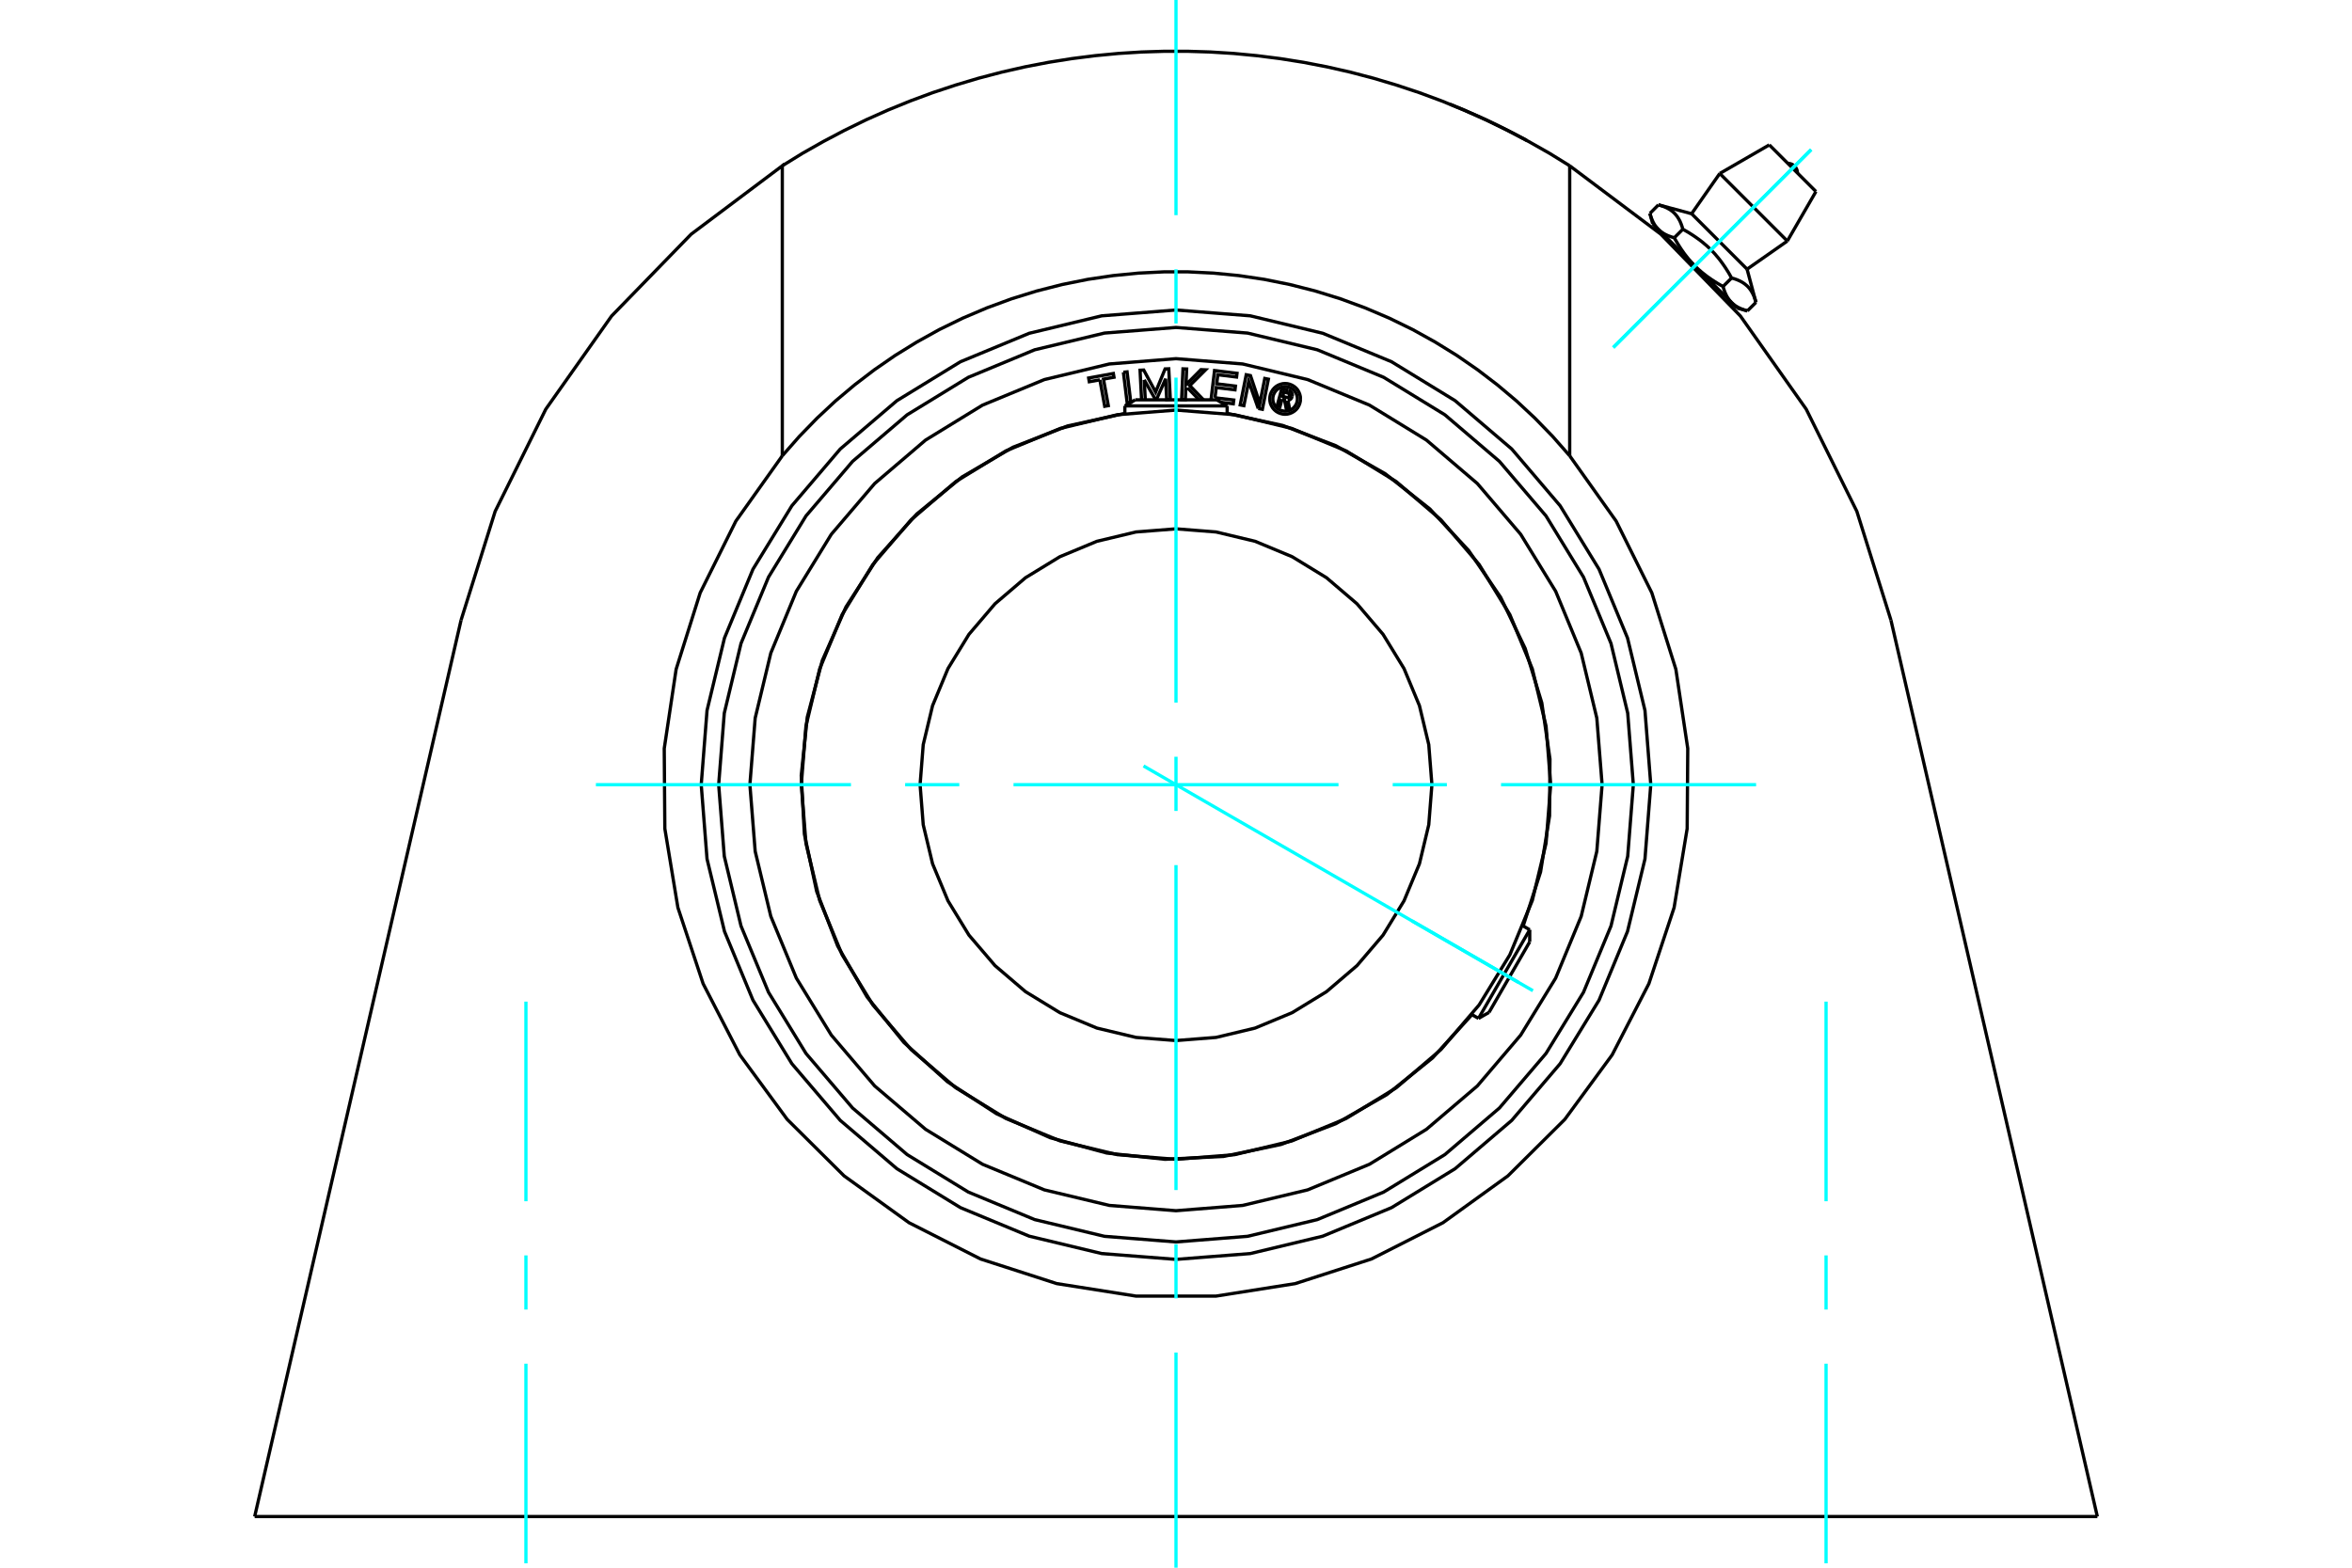 <?xml version="1.0" standalone="no"?>
<!DOCTYPE svg PUBLIC "-//W3C//DTD SVG 1.1//EN"
	"http://www.w3.org/Graphics/SVG/1.1/DTD/svg11.dtd">
<svg xmlns="http://www.w3.org/2000/svg" height="100%" width="100%" viewBox="0 0 36000 24000">
	<rect x="-1800" y="-1200" width="39600" height="26400" style="fill:#FFF"/>
	<g style="fill:none; fill-rule:evenodd" transform="matrix(1 0 0 1 0 0)">
		<g style="fill:none; stroke:#000; stroke-width:50; shape-rendering:geometricPrecision">
			<polyline points="22193,1596 22196,1597 22203,1600 22215,1604 22232,1611 22253,1620 22279,1631 22309,1643 22343,1657 22378,1672 22418,1689 22461,1708 22507,1728 22556,1749 22607,1772 22659,1795 22711,1819 22763,1843 22814,1867 22865,1892 22917,1917 22968,1942 23018,1967 23065,1991 23110,2014 23152,2035 23190,2055 23225,2073 23257,2090 23285,2105 23310,2118 23331,2129 23347,2138 23358,2144 23365,2148 23367,2149"/>
			<polyline points="24026,6978 23765,6681 23492,6400 23209,6136 22919,5892 22618,5662 22301,5443 21968,5237 21622,5045 21263,4870 20894,4713 20516,4574 20132,4455 19743,4356 19352,4277 18961,4219 18573,4181 18189,4162 17811,4162 17427,4181 17039,4219 16648,4277 16257,4356 15868,4455 15484,4574 15106,4713 14737,4870 14378,5045 14032,5237 13699,5443 13382,5662 13081,5892 12791,6136 12508,6400 12235,6681 11974,6978"/>
			<line x1="24026" y1="2538" x2="24026" y2="6978"/>
			<polyline points="11974,2538 12283,2347 12601,2167 12925,1996 13255,1835 13591,1685 13932,1546 14277,1418 14627,1302 14979,1197 15334,1104 15691,1023 16049,954 16407,897 16764,852 17121,818 17475,796 17826,785 18174,785 18525,796 18879,818 19236,852 19593,897 19951,954 20309,1023 20666,1104 21021,1197 21373,1302 21723,1418 22068,1546 22409,1685 22745,1835 23075,1996 23399,2167 23717,2347 24026,2538"/>
			<polyline points="11974,6978 11974,2538 10578,3586 9361,4838 8354,6264 7579,7828 7057,9494"/>
			<line x1="3898" y1="23217" x2="7057" y2="9494"/>
			<line x1="32102" y1="23217" x2="3898" y2="23217"/>
			<line x1="28943" y1="9494" x2="32102" y2="23217"/>
			<polyline points="28943,9494 28421,7828 27646,6264 26639,4838 25422,3586 24026,2538"/>
			<polyline points="11974,6978 11263,7978 10717,9076 10349,10246 10167,11459 10176,12685 10376,13895 10762,15059 11324,16149 12050,17138 12920,18002 13914,18719 15008,19274 16175,19651 17387,19842 18613,19842 19825,19651 20992,19274 22086,18719 23080,18002 23950,17138 24676,16149 25238,15059 25624,13895 25824,12685 25833,11459 25651,10246 25283,9076 24737,7978 24026,6978"/>
			<polyline points="25267,12013 25178,10876 24911,9767 24475,8714 23879,7742 23139,6874 22272,6134 21299,5538 20246,5102 19137,4835 18000,4746 16863,4835 15754,5102 14701,5538 13728,6134 12861,6874 12121,7742 11525,8714 11089,9767 10822,10876 10733,12013 10822,13150 11089,14259 11525,15312 12121,16285 12861,17152 13728,17892 14701,18488 15754,18925 16863,19191 18000,19280 19137,19191 20246,18925 21299,18488 22272,17892 23139,17152 23879,16285 24475,15312 24911,14259 25178,13150 25267,12013"/>
			<line x1="26877" y1="4629" x2="26746" y2="4759"/>
			<line x1="25892" y1="3272" x2="26741" y2="4121"/>
			<polyline points="25384,3136 25403,3141 25422,3147 25439,3153 25456,3159 25472,3165 25487,3171 25502,3178 25516,3185 25530,3192 25543,3200 25556,3207 25569,3215 25580,3224 25592,3232 25603,3241 25613,3250 25624,3260 25634,3270 25643,3280 25652,3291 25661,3302 25670,3313 25678,3325 25686,3337 25694,3350 25701,3363 25709,3377 25716,3391 25722,3406 25729,3422 25735,3438 25741,3455 25747,3472 25752,3490 25758,3509 25789,3527 25819,3544 25848,3561 25876,3579 25903,3596 25930,3614 25955,3631 25980,3649 26004,3666 26028,3684 26051,3702 26073,3720 26095,3739 26117,3757 26138,3776 26158,3795 26178,3815 26198,3835 26218,3855 26237,3875 26256,3896 26274,3918 26293,3940 26311,3962 26329,3985 26347,4009 26364,4033 26382,4058 26399,4083 26417,4110 26434,4137 26452,4165 26469,4194 26486,4224 26504,4256 26523,4261 26541,4266 26558,4272 26575,4278 26591,4284 26607,4291 26622,4298 26636,4304 26650,4312 26663,4319 26676,4327 26688,4335 26700,4343 26711,4352 26722,4361 26733,4370 26743,4379 26753,4389 26763,4400 26772,4410 26781,4421 26789,4433 26798,4445 26806,4457 26813,4470 26821,4483 26828,4497 26835,4511 26842,4526 26848,4541 26854,4557 26860,4574 26866,4591 26872,4610 26877,4629"/>
			<polyline points="26502,4630 26497,4625 26492,4620 26488,4615 26483,4610 26478,4605 26474,4599 26470,4594 26465,4588 26461,4582 26457,4576 26453,4570 26449,4564 26445,4558 26441,4552 26437,4545 26433,4539 26429,4532 26426,4525 26422,4518 26419,4511 26415,4504 26412,4497 26409,4489 26405,4481 26402,4474 26399,4466 26396,4458 26393,4449 26390,4441 26387,4432 26384,4423 26381,4414 26379,4405 26376,4396 26373,4386"/>
			<polyline points="26746,4759 26737,4757 26727,4754 26718,4751 26709,4748 26700,4746 26692,4743 26683,4740 26675,4737 26667,4734 26659,4730 26651,4727 26643,4724 26636,4721 26629,4717 26621,4714 26614,4710 26607,4707 26601,4703 26594,4699 26587,4696 26581,4692 26575,4688 26568,4684 26562,4680 26556,4676 26550,4672 26545,4667 26539,4663 26533,4659 26528,4654 26523,4650 26517,4645 26512,4640 26507,4635 26502,4630"/>
			<polyline points="26504,4256 26373,4386 26358,4377 26342,4369 26327,4360 26312,4351 26297,4343 26283,4334 26269,4325 26255,4316 26241,4308 26228,4299 26214,4290 26201,4282 26188,4273 26176,4264 26163,4255 26151,4247 26138,4238 26126,4229 26114,4220 26103,4211 26091,4202 26080,4193 26068,4184 26057,4175 26046,4166 26035,4157 26025,4147 26014,4138 26003,4129 25993,4119 25983,4110 25972,4100 25962,4090 25952,4081 25942,4071 26502,4630 26589,4717"/>
			<polyline points="25942,4071 25933,4061 25923,4051 25913,4041 25903,4030 25894,4020 25884,4010 25875,3999 25866,3988 25856,3978 25847,3967 25838,3956 25829,3945 25820,3933 25811,3922 25802,3910 25793,3899 25784,3887 25775,3875 25766,3862 25758,3850 25749,3838 25740,3825 25731,3812 25723,3799 25714,3786 25705,3772 25697,3758 25688,3744 25679,3730 25671,3716 25662,3701 25653,3686 25644,3671 25636,3656 25627,3640"/>
			<line x1="25758" y1="3509" x2="25627" y2="3640"/>
			<polyline points="25383,3511 25378,3506 25373,3501 25368,3496 25364,3490 25359,3485 25354,3480 25350,3474 25346,3468 25341,3463 25337,3457 25333,3451 25329,3445 25325,3439 25321,3432 25317,3426 25314,3419 25310,3413 25306,3406 25303,3399 25299,3392 25296,3384 25292,3377 25289,3370 25286,3362 25283,3354 25279,3346 25276,3338 25273,3330 25270,3321 25267,3313 25265,3304 25262,3295 25259,3286 25256,3276 25254,3267"/>
			<polyline points="25627,3640 25617,3637 25608,3634 25599,3632 25590,3629 25581,3626 25572,3623 25564,3620 25556,3617 25547,3614 25539,3611 25532,3608 25524,3605 25516,3601 25509,3598 25502,3594 25495,3591 25488,3587 25481,3584 25474,3580 25468,3576 25461,3572 25455,3568 25449,3564 25443,3560 25437,3556 25431,3552 25425,3548 25420,3544 25414,3539 25409,3535 25403,3530 25398,3525 25393,3521 25388,3516 25383,3511"/>
			<line x1="25384" y1="3136" x2="25254" y2="3267"/>
			<polyline points="25296,3424 25383,3511 25942,4071"/>
			<line x1="26323" y1="2656" x2="27357" y2="3690"/>
			<line x1="27081" y1="2218" x2="27795" y2="2932"/>
			<polyline points="27512,2649 27510,2626 27505,2603 27496,2581 27484,2562 27469,2544 27451,2529 27432,2517 27410,2508 27387,2503 27364,2501"/>
			<line x1="25892" y1="3272" x2="25384" y2="3136"/>
			<line x1="26877" y1="4629" x2="26741" y2="4121"/>
			<line x1="26589" y1="4717" x2="26746" y2="4759"/>
			<line x1="25254" y1="3267" x2="25296" y2="3424"/>
			<line x1="25388" y1="3517" x2="25367" y2="3538"/>
			<line x1="26475" y1="4646" x2="26496" y2="4625"/>
			<line x1="26323" y1="2656" x2="25892" y2="3272"/>
			<line x1="26741" y1="4121" x2="27357" y2="3690"/>
			<line x1="27081" y1="2218" x2="26323" y2="2656"/>
			<line x1="27357" y1="3690" x2="27795" y2="2932"/>
			<polyline points="23735,12013 23664,11116 23454,10241 23110,9409 22640,8642 22055,7958 21371,7373 20604,6903 19772,6559 18897,6349 18000,6278 17103,6349 16228,6559 15396,6903 14629,7373 13945,7958 13360,8642 12890,9409 12546,10241 12336,11116 12265,12013 12336,12910 12546,13785 12890,14617 13360,15384 13945,16068 14629,16653 15396,17123 16228,17467 17103,17677 18000,17748 18897,17677 19772,17467 20604,17123 21371,16653 22055,16068 22640,15384 23110,14617 23454,13785 23664,12910 23735,12013"/>
			<polyline points="21917,12013 21869,11400 21726,10803 21490,10235 21169,9711 20770,9243 20303,8844 19778,8523 19211,8287 18613,8144 18000,8096 17387,8144 16789,8287 16222,8523 15697,8844 15230,9243 14831,9711 14510,10235 14274,10803 14131,11400 14083,12013 14131,12626 14274,13224 14510,13791 14831,14316 15230,14783 15697,15182 16222,15503 16789,15739 17387,15882 18000,15930 18613,15882 19211,15739 19778,15503 20303,15182 20770,14783 21169,14316 21490,13791 21726,13224 21869,12626 21917,12013"/>
			<line x1="22630" y1="15591" x2="23414" y2="14234"/>
			<line x1="23414" y1="14419" x2="22791" y2="15499"/>
			<line x1="18783" y1="6214" x2="17217" y2="6214"/>
			<line x1="17377" y1="6121" x2="18623" y2="6121"/>
			<polyline points="25000,12013 24914,10918 24658,9850 24237,8835 23663,7898 22950,7063 22115,6350 21178,5776 20163,5355 19095,5099 18000,5013 16905,5099 15837,5355 14822,5776 13885,6350 13050,7063 12337,7898 11763,8835 11342,9850 11086,10918 11000,12013 11086,13108 11342,14176 11763,15191 12337,16128 13050,16963 13885,17676 14822,18250 15837,18671 16905,18927 18000,19013 19095,18927 20163,18671 21178,18250 22115,17676 22950,16963 23663,16128 24237,15191 24658,14176 24914,13108 25000,12013"/>
			<polyline points="19623,6111 19592,6225 19548,6213 19620,5947 19718,5974"/>
			<polyline points="19778,6071 19780,6058 19781,6046 19779,6033 19775,6021 19769,6010 19762,5999 19753,5990 19742,5983 19731,5978 19718,5974"/>
			<polyline points="19778,6071 19736,6059 19737,6054 19737,6048 19736,6043 19734,6038 19732,6033 19729,6029 19725,6025 19721,6021 19716,6019 19711,6017 19651,6001 19633,6068 19693,6084 19699,6085 19704,6085 19709,6085 19714,6083 19719,6081 19724,6078 19728,6074 19731,6070 19734,6065 19736,6060 19778,6072"/>
			<polyline points="19713,6129 19725,6126 19738,6121 19749,6114 19759,6106 19767,6095 19773,6084 19778,6072"/>
			<polyline points="19713,6129 19741,6270 19687,6256 19660,6120 19623,6111"/>
			<polyline points="18597,6090 18884,6124 18877,6182 18688,6159"/>
			<polyline points="18536,6121 18590,5673 18934,5715 18927,5772 18640,5737 18623,5876 18910,5911 18903,5968 18616,5933 18597,6090"/>
			<line x1="17514" y1="5816" x2="17530" y2="6121"/>
			<polyline points="17473,6121 17450,5668 17506,5665 17688,6002 17833,5648 17889,5646 17913,6115 17858,6118 17841,5799 17699,6121"/>
			<line x1="17688" y1="6121" x2="17514" y2="5816"/>
			<polyline points="16835,5815 16673,5844 16663,5787 17041,5718 17051,5775 16890,5804 16964,6210 16909,6220 16835,5815"/>
			<polyline points="17195,5699 17251,5693 17308,6159 17252,6166 17195,5699"/>
			<polyline points="18177,5938 18149,5965 18143,6119 18086,6117 18107,5647 18163,5649 18153,5889 18382,5659 18452,5662 18211,5903 18421,6121"/>
			<line x1="18354" y1="6121" x2="18177" y2="5938"/>
			<polyline points="19259,6254 19113,5838 19039,6210 18983,6199 19075,5737 19140,5750 19283,6176 19359,5794 19414,5805 19322,6266 19259,6254"/>
			<polyline points="19905,6106 19903,6070 19894,6034 19880,6000 19861,5968 19837,5940 19808,5916 19777,5897 19743,5883 19707,5874 19670,5871 19633,5874 19598,5883 19563,5897 19532,5916 19504,5940 19480,5968 19461,6000 19446,6034 19438,6070 19435,6106 19438,6143 19446,6179 19461,6213 19480,6245 19504,6273 19532,6297 19563,6316 19598,6330 19633,6339 19670,6342 19707,6339 19743,6330 19777,6316 19808,6297 19837,6273 19861,6245 19880,6213 19894,6179 19903,6143 19905,6106"/>
			<polyline points="19858,6106 19856,6077 19849,6048 19838,6021 19822,5996 19803,5973 19781,5954 19756,5939 19728,5928 19700,5921 19670,5918 19641,5921 19612,5928 19585,5939 19560,5954 19537,5973 19518,5996 19503,6021 19491,6048 19484,6077 19482,6106 19484,6136 19491,6165 19503,6192 19518,6217 19537,6240 19560,6259 19585,6274 19612,6285 19641,6292 19670,6295 19700,6292 19728,6285 19756,6274 19781,6259 19803,6240 19822,6217 19838,6192 19849,6165 19856,6136 19858,6106"/>
			<polyline points="23314,14176 23580,13349 23718,12490 23724,11620 23599,10760 23345,9928 22969,9144 22478,8426 21885,7791 21202,7252 20446,6823 19633,6513 18783,6329"/>
			<polyline points="17217,6329 16340,6521 15504,6847 14728,7300 14033,7868 13435,8537 12949,9291 12586,10112 12356,10980 12264,11873 12312,12769 12500,13647 12822,14484 13271,15262 13835,15959 14502,16561 15254,17051 16073,17417 16939,17652 17832,17748 18728,17704 19607,17521 20446,17203 21226,16758 21926,16197 22531,15533"/>
			<polyline points="24522,12013 24441,10993 24202,9998 23811,9052 23276,8180 22612,7402 21833,6737 20961,6202 20015,5811 19020,5572 18000,5491 16980,5572 15985,5811 15039,6202 14167,6737 13388,7402 12724,8180 12189,9052 11798,9998 11559,10993 11478,12013 11559,13033 11798,14028 12189,14974 12724,15846 13388,16625 14167,17289 15039,17824 15985,18216 16980,18454 18000,18535 19020,18454 20015,18216 20961,17824 21833,17289 22612,16625 23276,15846 23811,14974 24202,14028 24441,13033 24522,12013"/>
			<line x1="23414" y1="14419" x2="23414" y2="14234"/>
			<line x1="22630" y1="15591" x2="22791" y2="15499"/>
			<line x1="23414" y1="14234" x2="23312" y2="14175"/>
			<line x1="22528" y1="15532" x2="22630" y2="15591"/>
			<line x1="17377" y1="6121" x2="17217" y2="6214"/>
			<line x1="18783" y1="6214" x2="18623" y2="6121"/>
			<line x1="17217" y1="6214" x2="17217" y2="6332"/>
			<line x1="18783" y1="6332" x2="18783" y2="6214"/>
		</g>
		<g style="fill:none; stroke:#0FF; stroke-width:50; shape-rendering:geometricPrecision">
			<line x1="18000" y1="24000" x2="18000" y2="20706"/>
			<line x1="18000" y1="19877" x2="18000" y2="19048"/>
			<line x1="18000" y1="18219" x2="18000" y2="13244"/>
			<line x1="18000" y1="12415" x2="18000" y2="11585"/>
			<line x1="18000" y1="10756" x2="18000" y2="5781"/>
			<line x1="18000" y1="4952" x2="18000" y2="4123"/>
			<line x1="18000" y1="3294" x2="18000" y2="0"/>
			<line x1="9121" y1="12013" x2="13025" y2="12013"/>
			<line x1="13854" y1="12013" x2="14683" y2="12013"/>
			<line x1="15513" y1="12013" x2="20487" y2="12013"/>
			<line x1="21317" y1="12013" x2="22146" y2="12013"/>
			<line x1="22975" y1="12013" x2="26879" y2="12013"/>
			<line x1="8050" y1="23933" x2="8050" y2="20877"/>
			<line x1="8050" y1="20048" x2="8050" y2="19219"/>
			<line x1="8050" y1="18390" x2="8050" y2="15334"/>
			<line x1="27950" y1="23933" x2="27950" y2="20877"/>
			<line x1="27950" y1="20048" x2="27950" y2="19219"/>
			<line x1="27950" y1="18390" x2="27950" y2="15334"/>
			<line x1="24693" y1="5320" x2="27722" y2="2291"/>
			<line x1="24693" y1="5320" x2="27722" y2="2291"/>
			<line x1="17503" y1="11726" x2="23463" y2="15167"/>
			<line x1="21610" y1="14097" x2="23238" y2="15037"/>
		</g>
	</g>
</svg>
